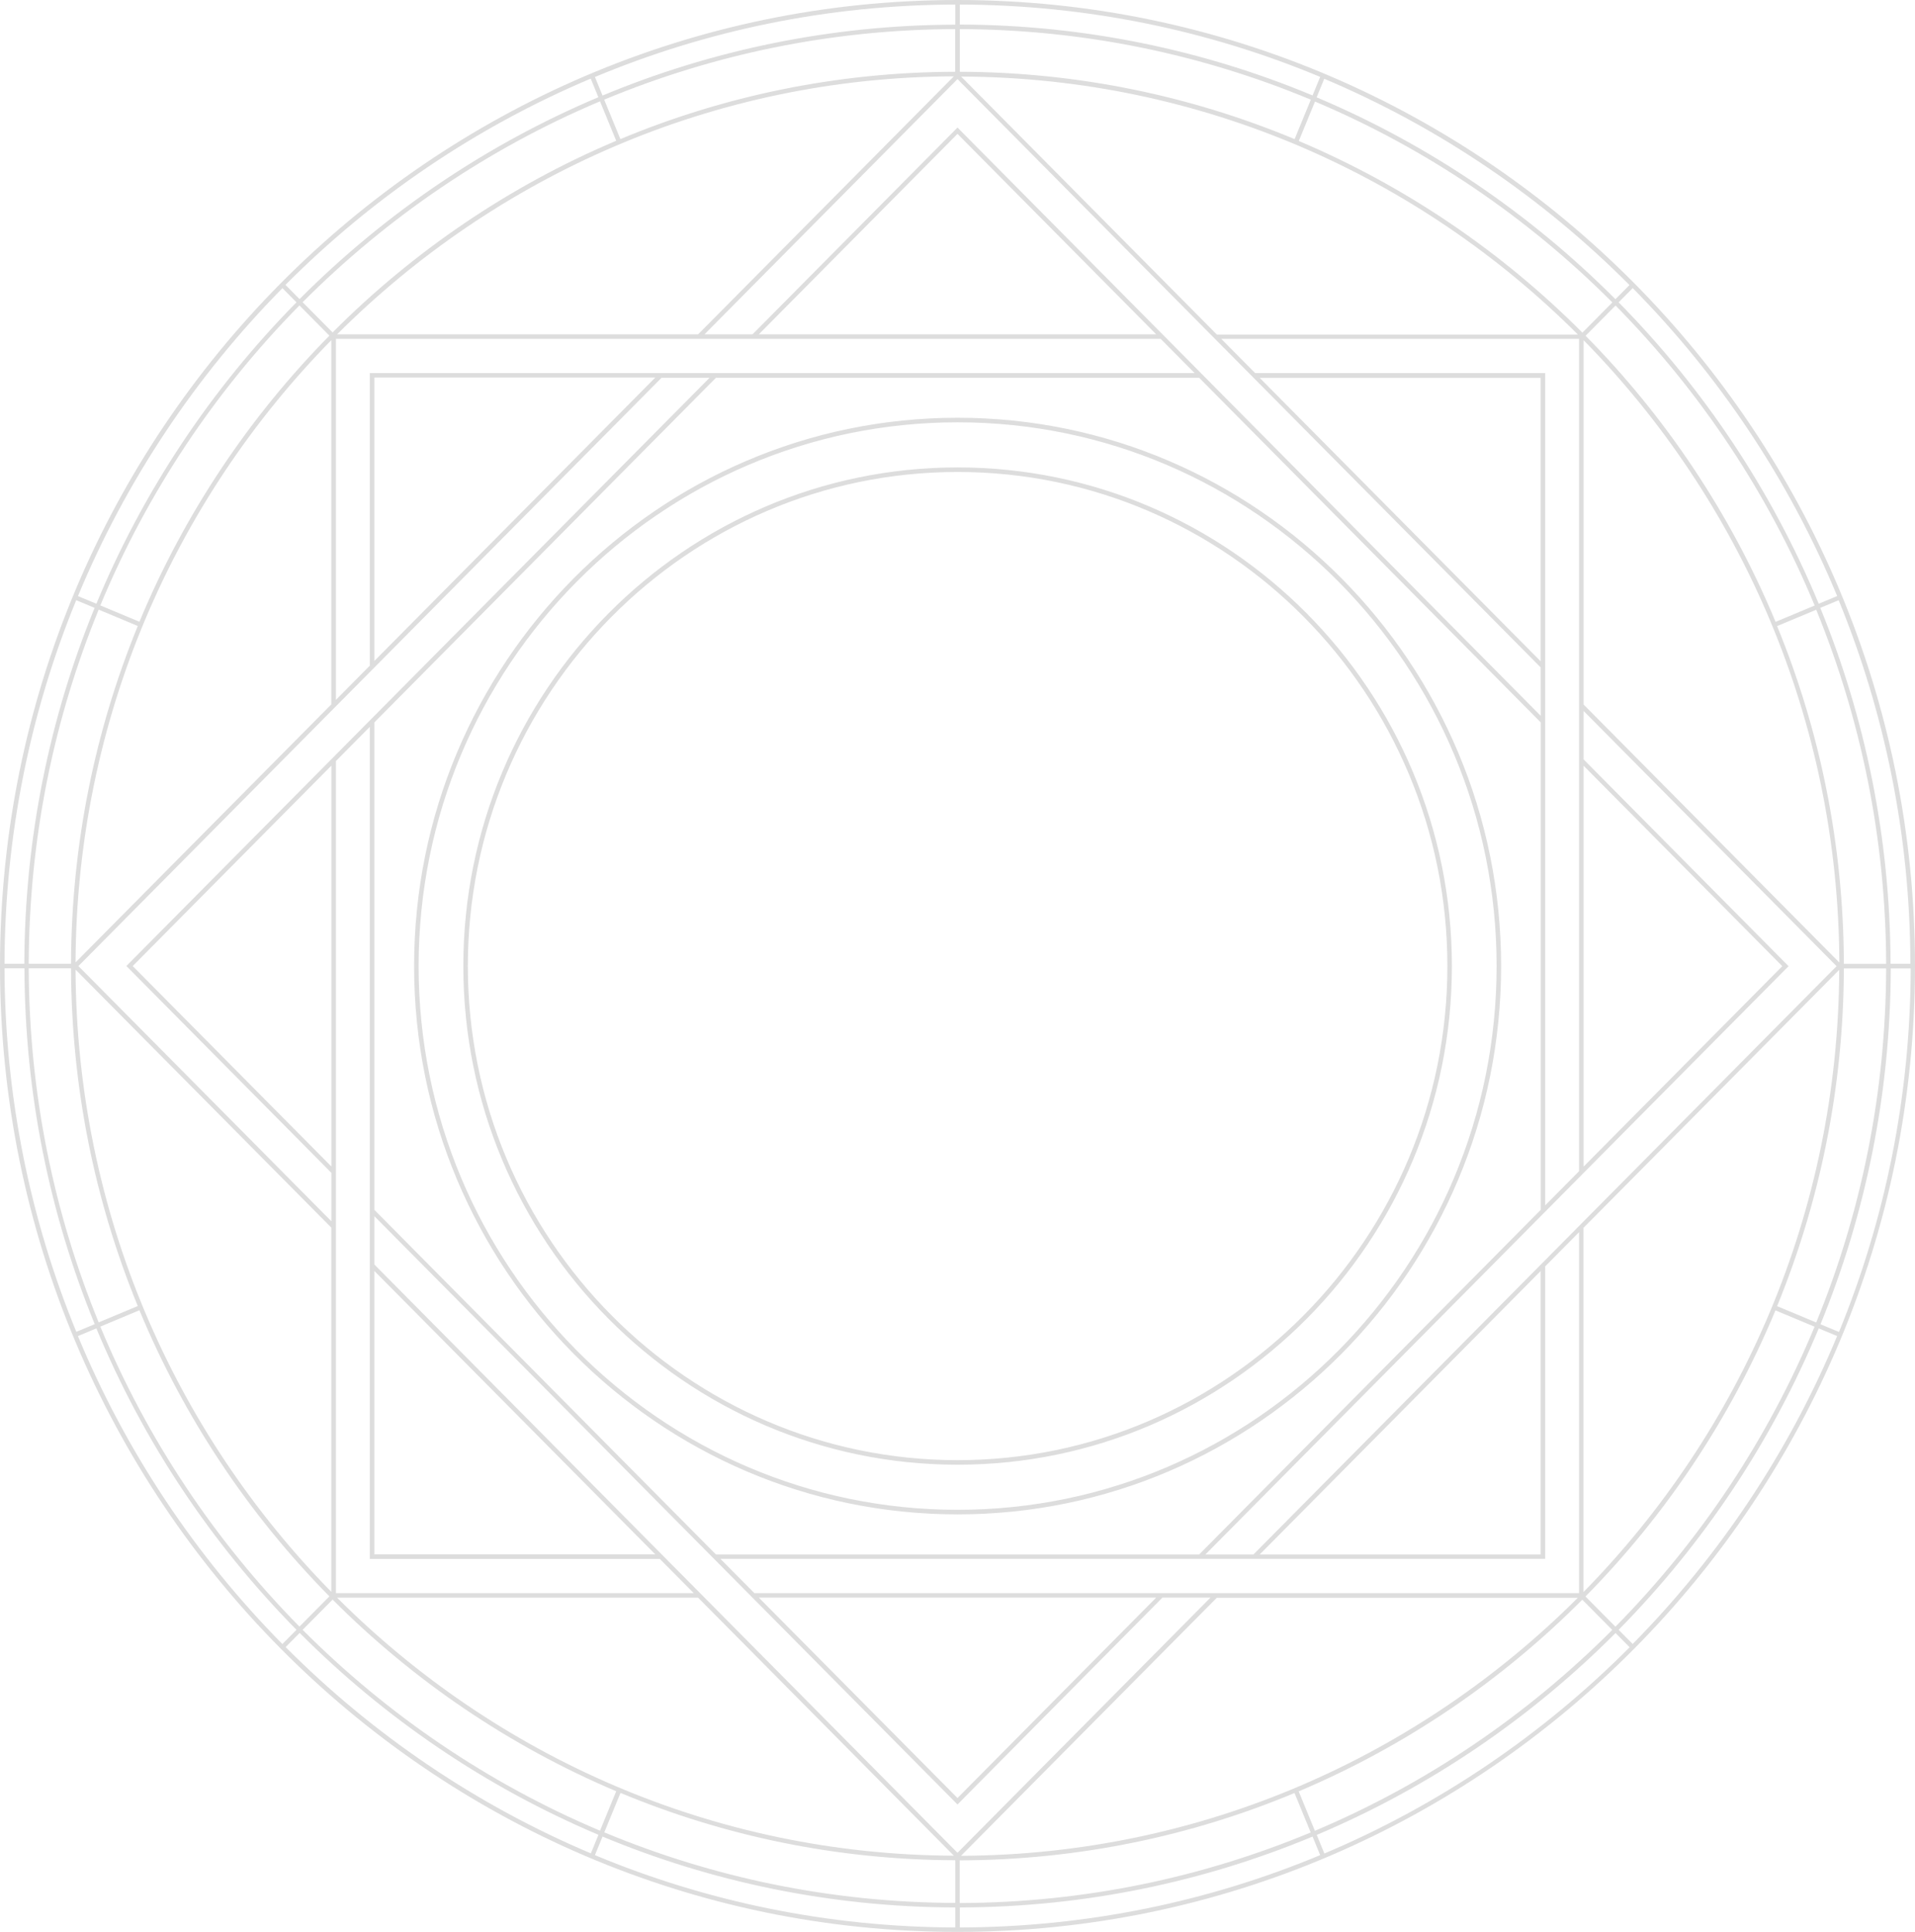 <svg width="457" height="461" viewBox="0 0 457 461" fill="none" xmlns="http://www.w3.org/2000/svg">
<path d="M228.5 0C102.502 0 0 103.399 0 230.5C0 357.601 102.502 461 228.5 461C354.498 461 457 357.601 457 230.5C457 103.399 354.525 0 228.5 0ZM455.922 229.97H451.165C451.086 199.931 445.12 171.244 434.397 145.05L438.786 143.221C449.746 169.998 455.844 199.295 455.896 229.97H455.922ZM180.009 380.137L171.914 371.971H368.743V302.19L376.838 294.024V380.163H180.009V380.137ZM275.914 381.224L228.5 429.052L181.086 381.224H275.914ZM276.991 80.863L285.086 89.029H88.257V158.837L80.162 167.002V80.863H276.991ZM181.086 79.776L228.5 31.948L275.914 79.776H181.086ZM156.381 90.09L89.334 157.723V90.09H156.381ZM80.451 79.776C118.324 41.943 170.284 18.453 227.633 18.214L166.605 79.776H80.477H80.451ZM148.049 33.194L144.186 23.782C170.048 13.018 198.301 7.026 227.948 6.946V17.127C199.668 17.207 172.702 22.907 148.049 33.194ZM147.051 33.591C121.583 44.355 98.638 59.971 79.373 79.326L72.224 72.114C92.436 51.832 116.484 35.447 143.187 24.179L147.051 33.591ZM78.611 80.094C59.425 99.555 43.944 122.7 33.274 148.364L23.943 144.467C35.113 117.557 51.356 93.271 71.462 72.883L78.611 80.094ZM79.058 81.181V168.089L18.03 229.652C18.266 171.828 41.526 119.386 79.058 81.181ZM32.879 149.372C22.708 174.24 17.031 201.469 16.952 229.97H6.86C6.939 200.064 12.878 171.536 23.549 145.474L32.879 149.372ZM79.058 292.937V379.845C41.553 341.667 18.266 289.225 18.03 231.375L79.058 292.937ZM16.952 231.057C17.031 259.584 22.682 286.786 32.879 311.655L23.549 315.552C12.878 289.464 6.939 260.963 6.86 231.057H16.952ZM33.274 312.662C43.944 338.353 59.425 361.498 78.611 380.932L71.462 388.144C51.356 367.755 35.113 343.496 23.943 316.56L33.274 312.662ZM79.373 381.701C98.665 401.055 121.609 416.671 147.051 427.435L143.187 436.847C116.51 425.579 92.436 409.194 72.224 388.912L79.373 381.701ZM79.084 278.355L31.67 230.527L79.084 182.698V278.355ZM80.451 381.25H166.605L227.633 442.812C170.311 442.574 118.324 419.11 80.451 381.25ZM80.162 380.163V181.611L88.257 173.445V371.997H157.458L165.553 380.163H80.162ZM89.334 370.91V303.277L156.381 370.91H89.334ZM30.172 230.527L79.084 279.866V291.426L18.713 230.527L157.879 90.143H169.338L30.172 230.5V230.527ZM89.334 172.385L170.863 90.143H286.164L367.692 172.385V288.695L286.164 370.937H170.863L89.334 288.695V172.385ZM378.389 80.121L385.538 72.909C405.644 93.298 421.887 117.557 433.057 144.493L423.726 148.391C413.056 122.7 397.575 99.555 378.389 80.121ZM438.944 229.678L377.916 168.116V81.181C415.421 119.386 438.707 171.801 438.944 229.652V229.678ZM377.627 79.379C358.336 60.024 335.391 44.408 309.949 33.644L313.813 24.233C340.49 35.5 364.564 51.885 384.776 72.167L377.627 79.379ZM377.916 182.724L425.33 230.553L377.916 278.382V182.724ZM376.549 79.829H290.395L229.367 18.267C286.689 18.506 338.676 41.969 376.549 79.829ZM376.838 80.916V279.469L368.743 287.635V89.029H299.542L291.447 80.863H376.838V80.916ZM367.666 90.169V157.803L300.619 90.169H367.666ZM426.828 230.553L377.916 181.213V169.654L438.287 230.553L299.121 370.937H287.662L426.828 230.553ZM438.918 231.428C438.681 289.252 415.421 341.694 377.89 379.898V292.99L438.918 231.428ZM367.666 303.303V370.937H300.619L367.666 303.303ZM376.523 381.277C338.676 419.11 286.689 442.6 229.341 442.839L290.369 381.277H376.523ZM308.924 427.859L312.788 437.271C286.926 448.035 258.672 454.027 229.026 454.107V443.926C257.306 443.846 284.271 438.146 308.924 427.859ZM309.923 427.462C335.391 416.698 358.336 401.082 377.601 381.728L384.749 388.939C364.538 409.221 340.49 425.606 313.787 436.874L309.923 427.462ZM378.363 380.959C397.549 361.525 413.029 338.353 423.7 312.689L433.03 316.586C421.86 343.496 405.618 367.782 385.512 388.17L378.363 380.959ZM424.094 311.681C434.266 286.813 439.943 259.611 440.021 231.083H450.114C450.035 260.989 444.095 289.517 433.425 315.579L424.094 311.681ZM440.021 229.996C439.943 201.469 434.292 174.267 424.094 149.398L433.425 145.501C444.095 171.589 450.035 200.117 450.114 229.996H440.021ZM438.418 142.24L434.029 144.069C422.806 117.026 406.485 92.635 386.274 72.141L389.638 68.747C410.296 89.665 426.959 114.587 438.418 142.213V142.24ZM388.876 68.005L385.512 71.398C365.195 51.01 341.042 34.546 314.207 23.225L316.021 18.797C343.407 30.357 368.113 47.192 388.849 68.005H388.876ZM229.052 1.087C259.487 1.167 288.529 7.291 315.048 18.347L313.235 22.774C287.268 11.957 258.83 5.939 229.052 5.859V1.087ZM229.052 6.946C258.699 7.026 286.979 13.018 312.814 23.782L308.951 33.194C284.298 22.933 257.332 17.207 229.052 17.127V6.946ZM367.666 159.261L367.692 170.82L228.5 30.436L179.588 79.776H168.129L228.5 18.877L367.666 159.261ZM227.974 1.087V5.886C198.196 5.965 169.759 11.984 143.792 22.801L141.978 18.373C168.497 7.291 197.539 1.167 227.974 1.087ZM140.979 18.771L142.793 23.198C115.985 34.519 91.805 50.984 71.488 71.372L68.124 67.978C88.861 47.139 113.567 30.33 140.953 18.771H140.979ZM67.388 68.747L70.752 72.141C50.541 92.635 34.22 117.026 22.997 144.069L18.608 142.24C30.067 114.614 46.757 89.692 67.388 68.773V68.747ZM18.188 143.221L22.577 145.05C11.853 171.244 5.887 199.931 5.808 229.97H1.078C1.156 199.268 7.228 169.972 18.188 143.221ZM1.078 231.057H5.835C5.914 261.095 11.88 289.782 22.603 315.976L18.214 317.806C7.228 291.028 1.156 261.758 1.078 231.057ZM18.608 318.813L22.997 316.984C34.22 344.027 50.541 368.418 70.752 388.912L67.388 392.306C46.73 371.388 30.067 346.466 18.608 318.84V318.813ZM68.15 393.048L71.515 389.655C91.831 410.043 116.011 426.507 142.819 437.828L141.006 442.256C113.619 430.696 88.914 413.861 68.177 393.048H68.15ZM227.974 459.939C197.539 459.86 168.497 453.736 141.978 442.68L143.792 438.252C169.759 449.069 198.196 455.088 227.974 455.167V459.939ZM227.974 454.08C198.328 454.001 170.048 448.009 144.212 437.245L148.076 427.833C172.729 438.093 199.694 443.82 227.974 443.899V454.08ZM89.334 301.739V290.206L228.5 430.59L277.412 381.224H288.871L228.5 442.123L89.334 301.739ZM229.052 459.939V455.167C258.83 455.088 287.268 449.069 313.235 438.252L315.048 442.68C288.503 453.736 259.487 459.86 229.052 459.939ZM316.047 442.282L314.233 437.855C341.042 426.534 365.222 410.069 385.538 389.681L388.902 393.075C368.165 413.914 343.46 430.723 316.073 442.282H316.047ZM389.638 392.306L386.274 388.912C406.485 368.418 422.806 344.027 434.029 316.984L438.418 318.813C426.959 346.439 410.27 371.361 389.638 392.28V392.306ZM438.839 317.832L434.45 316.003C445.173 289.809 451.139 261.122 451.218 231.083H455.975C455.896 261.785 449.825 291.081 438.865 317.832H438.839ZM358.23 230.527C358.23 158.386 300.041 99.687 228.526 99.687C157.012 99.687 98.822 158.386 98.822 230.527C98.822 302.667 157.012 361.366 228.526 361.366C300.041 361.366 358.23 302.667 358.23 230.527ZM99.9 230.527C99.9 158.996 157.59 100.774 228.526 100.774C299.463 100.774 357.153 158.969 357.153 230.527C357.153 302.084 299.463 360.279 228.526 360.279C157.59 360.279 99.9 302.084 99.9 230.527ZM346.482 230.527C346.482 164.908 293.575 111.538 228.526 111.538C163.477 111.538 110.57 164.908 110.57 230.527C110.57 296.145 163.477 349.515 228.526 349.515C293.575 349.515 346.482 296.145 346.482 230.527ZM111.648 230.527C111.648 165.518 164.082 112.625 228.526 112.625C292.971 112.625 345.405 165.518 345.405 230.527C345.405 295.535 292.971 348.428 228.526 348.428C164.082 348.428 111.648 295.535 111.648 230.527Z" fill="#DDDDDD"/>
</svg>
